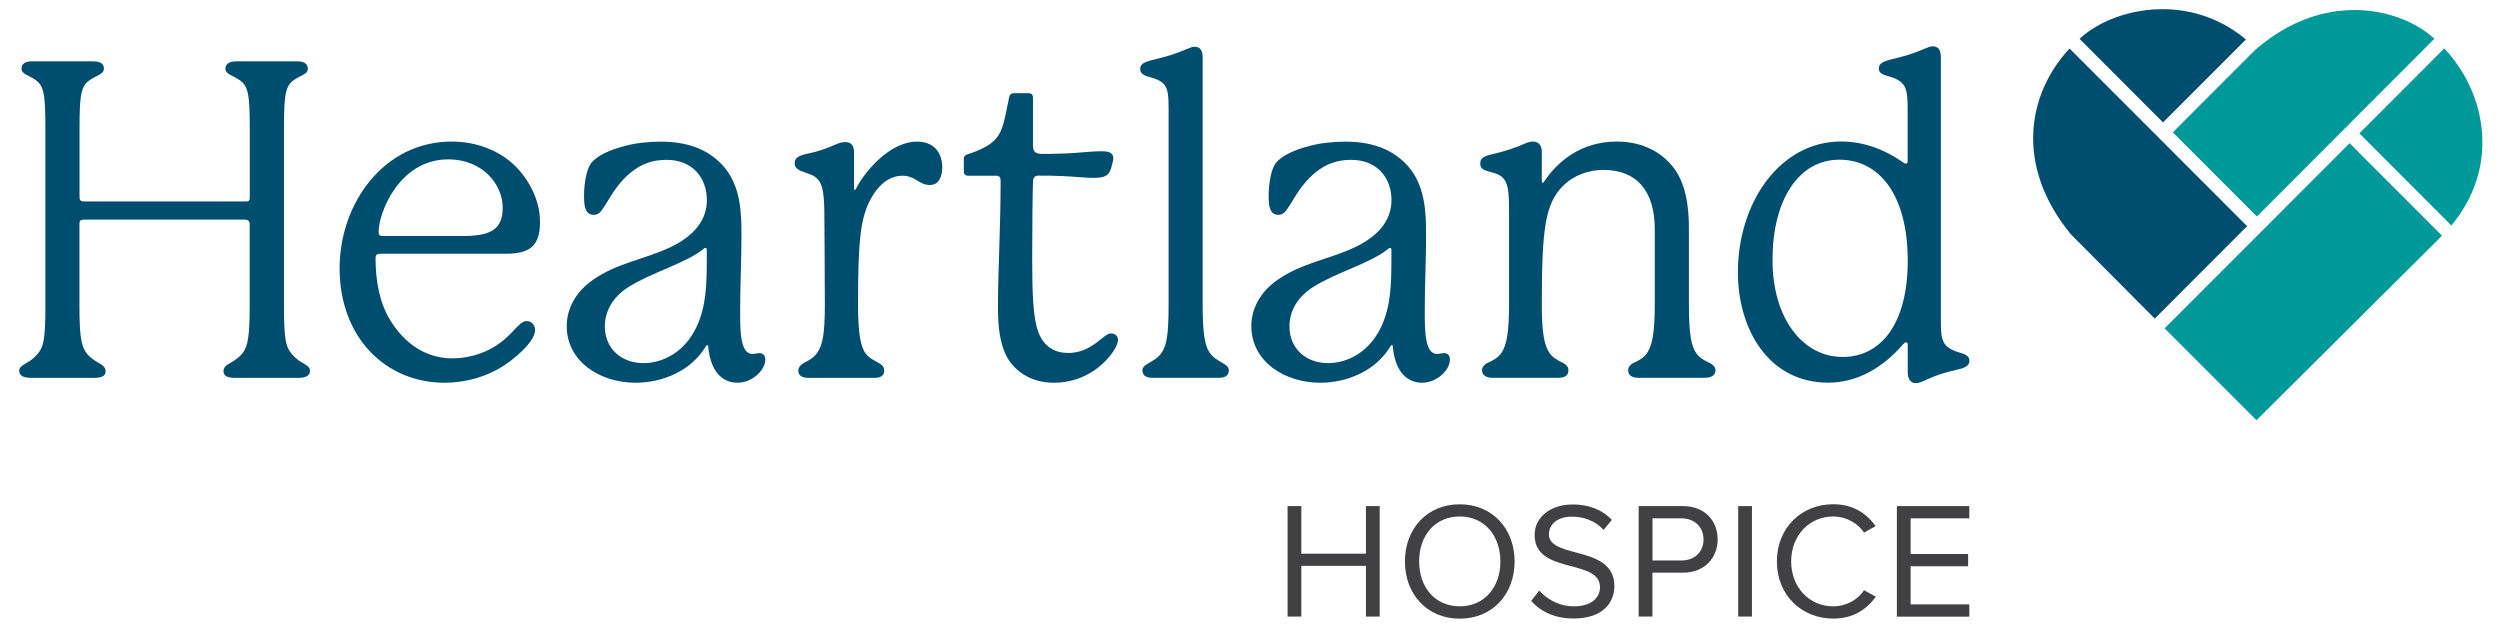 <svg enable-background="new 0 0 320 80" viewBox="0 0 320 80" xmlns="http://www.w3.org/2000/svg"><path d="m174.84 78.92v-6.49h-8.27v6.49h-1.76v-14.14h1.76v6.09h8.27v-6.09h1.76v14.14z" fill="#414042"/><path d="m186.85 64.55c4.18 0 7.02 3.14 7.02 7.32s-2.84 7.32-7.02 7.32c-4.2 0-7.02-3.14-7.02-7.32 0-4.19 2.82-7.32 7.02-7.32zm0 1.56c-3.18 0-5.2 2.44-5.2 5.75 0 3.29 2.01 5.75 5.2 5.75 3.16 0 5.2-2.46 5.2-5.75-.01-3.31-2.04-5.75-5.2-5.75z" fill="#414042"/><path d="m197.02 75.59c.93 1.04 2.46 2.02 4.45 2.02 2.52 0 3.33-1.36 3.33-2.44 0-1.7-1.72-2.16-3.58-2.67-2.27-.59-4.79-1.23-4.79-4.01 0-2.33 2.08-3.92 4.86-3.92 2.16 0 3.84.72 5.03 1.97l-1.06 1.29c-1.06-1.17-2.54-1.7-4.09-1.7-1.7 0-2.91.91-2.91 2.25 0 1.42 1.63 1.84 3.44 2.33 2.31.61 4.94 1.34 4.94 4.3 0 2.06-1.4 4.16-5.22 4.16-2.46 0-4.26-.93-5.43-2.25z" fill="#414042"/><path d="m209.75 78.92v-14.14h5.68c2.84 0 4.43 1.95 4.43 4.26s-1.63 4.26-4.43 4.26h-3.92v5.62zm5.48-12.57h-3.71v5.39h3.71c1.68 0 2.82-1.1 2.82-2.69 0-1.6-1.15-2.7-2.82-2.7z" fill="#414042"/><path d="m222.49 78.92v-14.14h1.76v14.14z" fill="#414042"/><path d="m227.44 71.86c0-4.35 3.2-7.32 7.21-7.32 2.57 0 4.3 1.21 5.43 2.8l-1.48.83c-.81-1.19-2.27-2.06-3.94-2.06-3.03 0-5.39 2.38-5.39 5.75 0 3.35 2.35 5.75 5.39 5.75 1.68 0 3.14-.85 3.94-2.06l1.51.83c-1.19 1.61-2.88 2.8-5.45 2.8-4.02 0-7.22-2.97-7.22-7.32z" fill="#414042"/><path d="m242.8 78.92v-14.14h9.27v1.57h-7.51v4.56h7.36v1.57h-7.36v4.88h7.51v1.57h-9.27z" fill="#414042"/><g fill="#004e6f"><path d="m39.68 47.46c0 .68-.62.91-1.59.91h-7.89c-.96 0-1.59-.17-1.59-.85 0-.57.4-.79.91-1.08.68-.4 1.36-.91 1.7-1.48.45-.79.74-1.76.74-5.73 0-10.16 0-10.55 0-10.55 0-.34-.17-.57-.62-.57h-20.6c-.45 0-.57.17-.57.51v10.61c0 3.97.28 4.94.74 5.73.34.57.96 1.08 1.7 1.48.4.23.91.51.91 1.08 0 .68-.62.85-1.59.85h-7.88c-.96 0-1.59-.23-1.59-.91 0-.51.51-.74.96-1.02.74-.4 1.25-.91 1.65-1.48.51-.79.74-1.76.74-5.73v-22.87c0-4.48-.23-5.45-1.36-6.19-.85-.57-1.7-.68-1.7-1.42.05-.67.56-.9 1.41-.9h7.66c.91 0 1.48.23 1.48.91 0 .74-.85.85-1.7 1.42-1.19.74-1.42 1.7-1.42 6.19v8.85c0 .45.17.57.68.57h20.6c.4 0 .51-.11.51-.51 0 0 0-.34 0-8.91 0-4.48-.23-5.45-1.42-6.19-.85-.57-1.7-.68-1.7-1.42.06-.68.62-.91 1.48-.91h7.66c.85 0 1.36.23 1.42.91 0 .74-.85.85-1.7 1.42-1.13.74-1.36 1.7-1.36 6.19v22.87c0 3.97.23 4.94.74 5.73.4.57.91 1.08 1.65 1.48.43.27.94.5.94 1.01z"/><path d="m68.49 42.24c0 1.19-1.7 3.01-3.97 4.54-2.16 1.42-4.88 2.21-7.6 2.21-7.6 0-13.45-5.84-13.45-14.64 0-8.34 5.67-16.23 14.36-16.23 3.23 0 6.13 1.19 8.11 3.12 1.82 1.82 3.18 4.43 3.18 7.15 0 2.89-1.08 4.09-4.37 4.09-15.83 0-16.06 0-16.06 0-.4 0-.62.11-.62.57 0 2.89.51 6.01 2.21 8.45 1.7 2.5 4.2 4.37 7.66 4.37 2.1 0 3.97-.68 5.22-1.42 2.5-1.47 3.18-3.35 4.26-3.35.61 0 1.07.51 1.07 1.14zm-19.52-12.03h10.16c3.46 0 5.22-.68 5.22-3.63 0-2.84-2.44-6.18-6.98-6.18-6.3 0-8.91 6.87-8.91 9.31 0 .38.17.5.51.5z"/><path d="m97.96 46.04c0 1.3-1.65 2.95-3.57 2.95-1.7 0-3.4-1.13-3.74-4.6 0-.11 0-.23-.11-.23-.06 0-.11.06-.23.23-1.87 3.06-5.45 4.6-8.97 4.6-4.48 0-8.8-2.67-8.8-7.26 0-2.21 1.14-4.37 3.35-5.9 3.06-2.16 6.53-2.61 9.82-4.14 3.4-1.59 4.77-3.75 4.77-6.07 0-2.78-1.76-5.16-5.16-5.16-1.87 0-3.29.57-4.54 1.59-2.04 1.65-2.89 3.69-3.58 4.6-.28.45-.62.85-1.19.85-1.25 0-1.25-1.47-1.25-2.5 0-1.42.28-3.29.91-4.14.79-.96 2.44-1.7 4.26-2.16 1.42-.4 3.12-.57 4.65-.57 4.03 0 6.41 1.36 8 3.12 2.21 2.5 2.33 5.9 2.33 8.8 0 3.06-.17 6.41-.17 9.76 0 2.55 0 5.5 1.59 5.5.23 0 .62-.11.85-.11.72-.01.78.61.78.84zm-7.49-14.08c0-.11-.06-.23-.17-.23-.06 0-.11 0-.23.11-2.27 1.87-6.53 2.95-9.59 4.88-2.16 1.36-3.06 3.23-3.06 5.05 0 2.89 2.16 4.71 4.94 4.71 2.44 0 5.22-1.36 6.75-4.54 1.31-2.72 1.36-5.56 1.36-9.14z"/><path d="m120.61 21.41c0 1.13-.4 2.27-1.59 2.27-1.42 0-1.82-1.19-3.52-1.19-1.19 0-2.61.62-3.8 2.55-1.59 2.61-1.87 5.62-1.87 14.02 0 3.92.4 5.22.85 6.01.4.68 1.25 1.08 1.65 1.31.68.34.85.68.85 1.08 0 .68-.57.91-1.3.91h-8.4c-.68 0-1.3-.23-1.3-.91 0-.4.23-.74.85-1.08.57-.28 1.31-.68 1.76-1.53s.79-1.87.79-5.79c0-4.09-.06-10.72-.06-11.23 0-2.72-.17-4.14-.79-4.82-.51-.57-.96-.68-1.76-.96-.51-.17-1.25-.45-1.25-1.08s.23-.96 1.42-1.25c1.59-.34 2.27-.57 3.74-1.19.62-.28.97-.34 1.31-.34.85 0 1.13.51 1.13 1.36v4.6c0 .11.06.17.11.17.06 0 .11-.11.17-.23 1.08-2.1 4.26-5.96 7.77-5.96 2.5-.01 3.24 1.81 3.24 3.28z"/><path d="m143.11 43.48c0 .4-.23.85-.45 1.25-1.19 1.93-3.86 4.26-7.77 4.26-3.06 0-4.99-1.59-5.9-3.12-1.02-1.76-1.25-4.03-1.25-6.53 0-4.77.34-10.16.34-16.23 0-.4-.17-.62-.57-.62-1.36 0-3.52 0-3.52 0-.45 0-.62-.17-.62-.57v-1.59c0-.28.11-.45.45-.57 1.93-.62 3.01-1.25 3.69-2.04.91-1.08 1.08-2.5 1.65-5.22.06-.34.23-.57.62-.57h1.87c.4 0 .57.23.57.57v6.07c0 .85.28 1.13 1.25 1.13.79 0 1.59 0 3.01-.06 1.47-.06 3.23-.28 4.43-.28.79 0 1.59.06 1.59.91 0 .34-.11.51-.17.85-.28 1.36-.85 1.65-2.38 1.65-1.02 0-2.38-.17-3.92-.23-1.25-.06-2.04-.06-3.12-.06-.45 0-.68.28-.68.74-.06.96-.11 6.07-.11 9.93 0 4.37.11 7.55.79 9.36.74 1.99 2.27 2.67 3.8 2.67 3.12 0 4.48-2.5 5.5-2.5.73.01.9.58.9.8z"/><path d="m157.29 47.4c0 .74-.57.96-1.31.96h-8.45c-.74 0-1.3-.23-1.3-.96 0-.34.23-.62.85-.96.51-.28 1.25-.68 1.65-1.36.57-.85.85-2.1.85-6.07v-25.09c0-1.59-.06-2.5-.57-3.12-.4-.45-1.08-.74-1.76-.91-.91-.23-1.3-.51-1.3-1.02s.17-.85 1.53-1.19c1.93-.45 2.84-.74 4.48-1.42.4-.17.68-.28.96-.28.74 0 1.02.57 1.02 1.36v31.66c0 3.97.34 5.28.85 6.07.45.68 1.13 1.08 1.65 1.36.68.4.85.63.85.97z"/><path d="m185.59 46.04c0 1.3-1.65 2.95-3.57 2.95-1.7 0-3.4-1.13-3.74-4.6 0-.11 0-.23-.11-.23-.06 0-.11.06-.23.23-1.87 3.06-5.45 4.6-8.97 4.6-4.48 0-8.8-2.67-8.8-7.26 0-2.21 1.14-4.37 3.35-5.9 3.06-2.16 6.53-2.61 9.82-4.14 3.4-1.59 4.77-3.75 4.77-6.07 0-2.78-1.76-5.16-5.16-5.16-1.87 0-3.29.57-4.54 1.59-2.04 1.65-2.89 3.69-3.58 4.6-.28.45-.62.85-1.19.85-1.25 0-1.25-1.47-1.25-2.5 0-1.42.28-3.29.91-4.14.79-.96 2.44-1.7 4.26-2.16 1.42-.4 3.12-.57 4.65-.57 4.03 0 6.41 1.36 8 3.12 2.21 2.5 2.33 5.9 2.33 8.8 0 3.06-.17 6.41-.17 9.76 0 2.55 0 5.5 1.59 5.5.23 0 .62-.11.85-.11.73-.01.78.61.78.84zm-7.49-14.08c0-.11-.06-.23-.17-.23-.06 0-.11 0-.23.11-2.27 1.87-6.53 2.95-9.59 4.88-2.16 1.36-3.06 3.23-3.06 5.05 0 2.89 2.16 4.71 4.94 4.71 2.44 0 5.22-1.36 6.75-4.54 1.31-2.72 1.36-5.56 1.36-9.14z"/><path d="m219.58 47.4c0 .74-.68.96-1.42.96h-8.4c-.74 0-1.36-.23-1.36-.96 0-.4.23-.74.85-1.02.51-.23 1.25-.62 1.65-1.31.51-.85.91-2.16.91-6.07v-9.65c0-4.88-2.27-7.6-6.58-7.6-1.82 0-3.74.62-5.16 2.04-2.27 2.27-2.72 5.39-2.72 15.21 0 3.92.4 5.22.91 6.07.4.68 1.19 1.08 1.65 1.31.62.28.85.62.85 1.02 0 .74-.57.96-1.36.96h-8.34c-.68 0-1.36-.23-1.36-.96 0-.4.23-.74.85-1.02.51-.23 1.3-.62 1.7-1.31.51-.85.91-2.16.91-6.07v-11.12c0-2.78 0-4.14-.68-4.99-.4-.51-.96-.68-1.82-.91-.62-.17-1.19-.34-1.19-1.02 0-.57.23-.91 1.42-1.19 1.76-.4 3.06-.85 4.37-1.42.4-.17.68-.23.96-.23.79 0 1.13.57 1.13 1.3v3.69c0 .11 0 .28.11.28s.17-.11.28-.28c1.65-2.44 4.65-4.99 9.19-4.99 2.95 0 5.28 1.08 6.87 2.84 2.04 2.21 2.38 5.56 2.38 8.28v9.76c0 3.92.34 5.22.85 6.07.4.68 1.13 1.08 1.65 1.31.61.28.9.62.9 1.02z"/><path d="m252.08 46.15c0 .45-.17.85-1.42 1.13-1.87.45-2.5.62-3.92 1.25-.62.28-1.02.51-1.53.51-.68 0-1.02-.57-1.02-1.36v-3.46c0-.28-.06-.4-.23-.4-.11 0-.23.11-.4.28-2.44 2.84-5.73 4.88-9.53 4.88-7.72 0-11.58-6.92-11.58-14.13 0-8.85 5.33-16.74 13.22-16.74 2.84 0 5.56 1.02 7.83 2.61.23.17.34.23.45.23s.23-.11.23-.28v-6.01c0-2.04 0-3.23-.62-3.92-.4-.45-.96-.74-1.76-.96-.91-.23-1.31-.51-1.31-.96 0-.51.17-.85 1.48-1.19 1.87-.45 2.84-.74 4.31-1.36.4-.17.74-.34 1.13-.34.74 0 1.02.57 1.02 1.36v33.65c0 1.65.06 2.61.62 3.23.4.45 1.02.74 1.76.96.93.23 1.27.57 1.27 1.02zm-7.89-12.77c0-8.51-3.69-12.94-8.74-12.94-5.28 0-8.57 5.22-8.57 12.82 0 7.55 3.91 12.43 8.97 12.43 4.83.01 8.34-4.14 8.34-12.31z"/><path d="m287.48 5.05c-7.16-5.98-16.4-4.13-20.77-.54-.18.15-.36.3-.53.46l10.69 10.7z"/></g><path d="m313.77 28.86c6.12-7.32 4.67-16.71-.9-22.67l-10.87 10.88z" fill="#099"/><path d="m312.58 30.17-11.83-11.84-23.68 23.7 11.76 11.76c-.01 0 23.66-23.53 23.75-23.62z" fill="#099"/><path d="m311.6 4.96c-.17-.15-.34-.3-.51-.44-4.38-3.6-13.76-5.63-22.34 1.8l-.01-.01-10.62 10.63 10.76 10.77 10.62-10.63z" fill="#099"/><path d="m277.26 18.57-12.36-12.36c-5.48 5.89-6.96 15.11.17 23.78l10.74 10.79 11.82-11.83z" fill="#004e6f"/></svg>